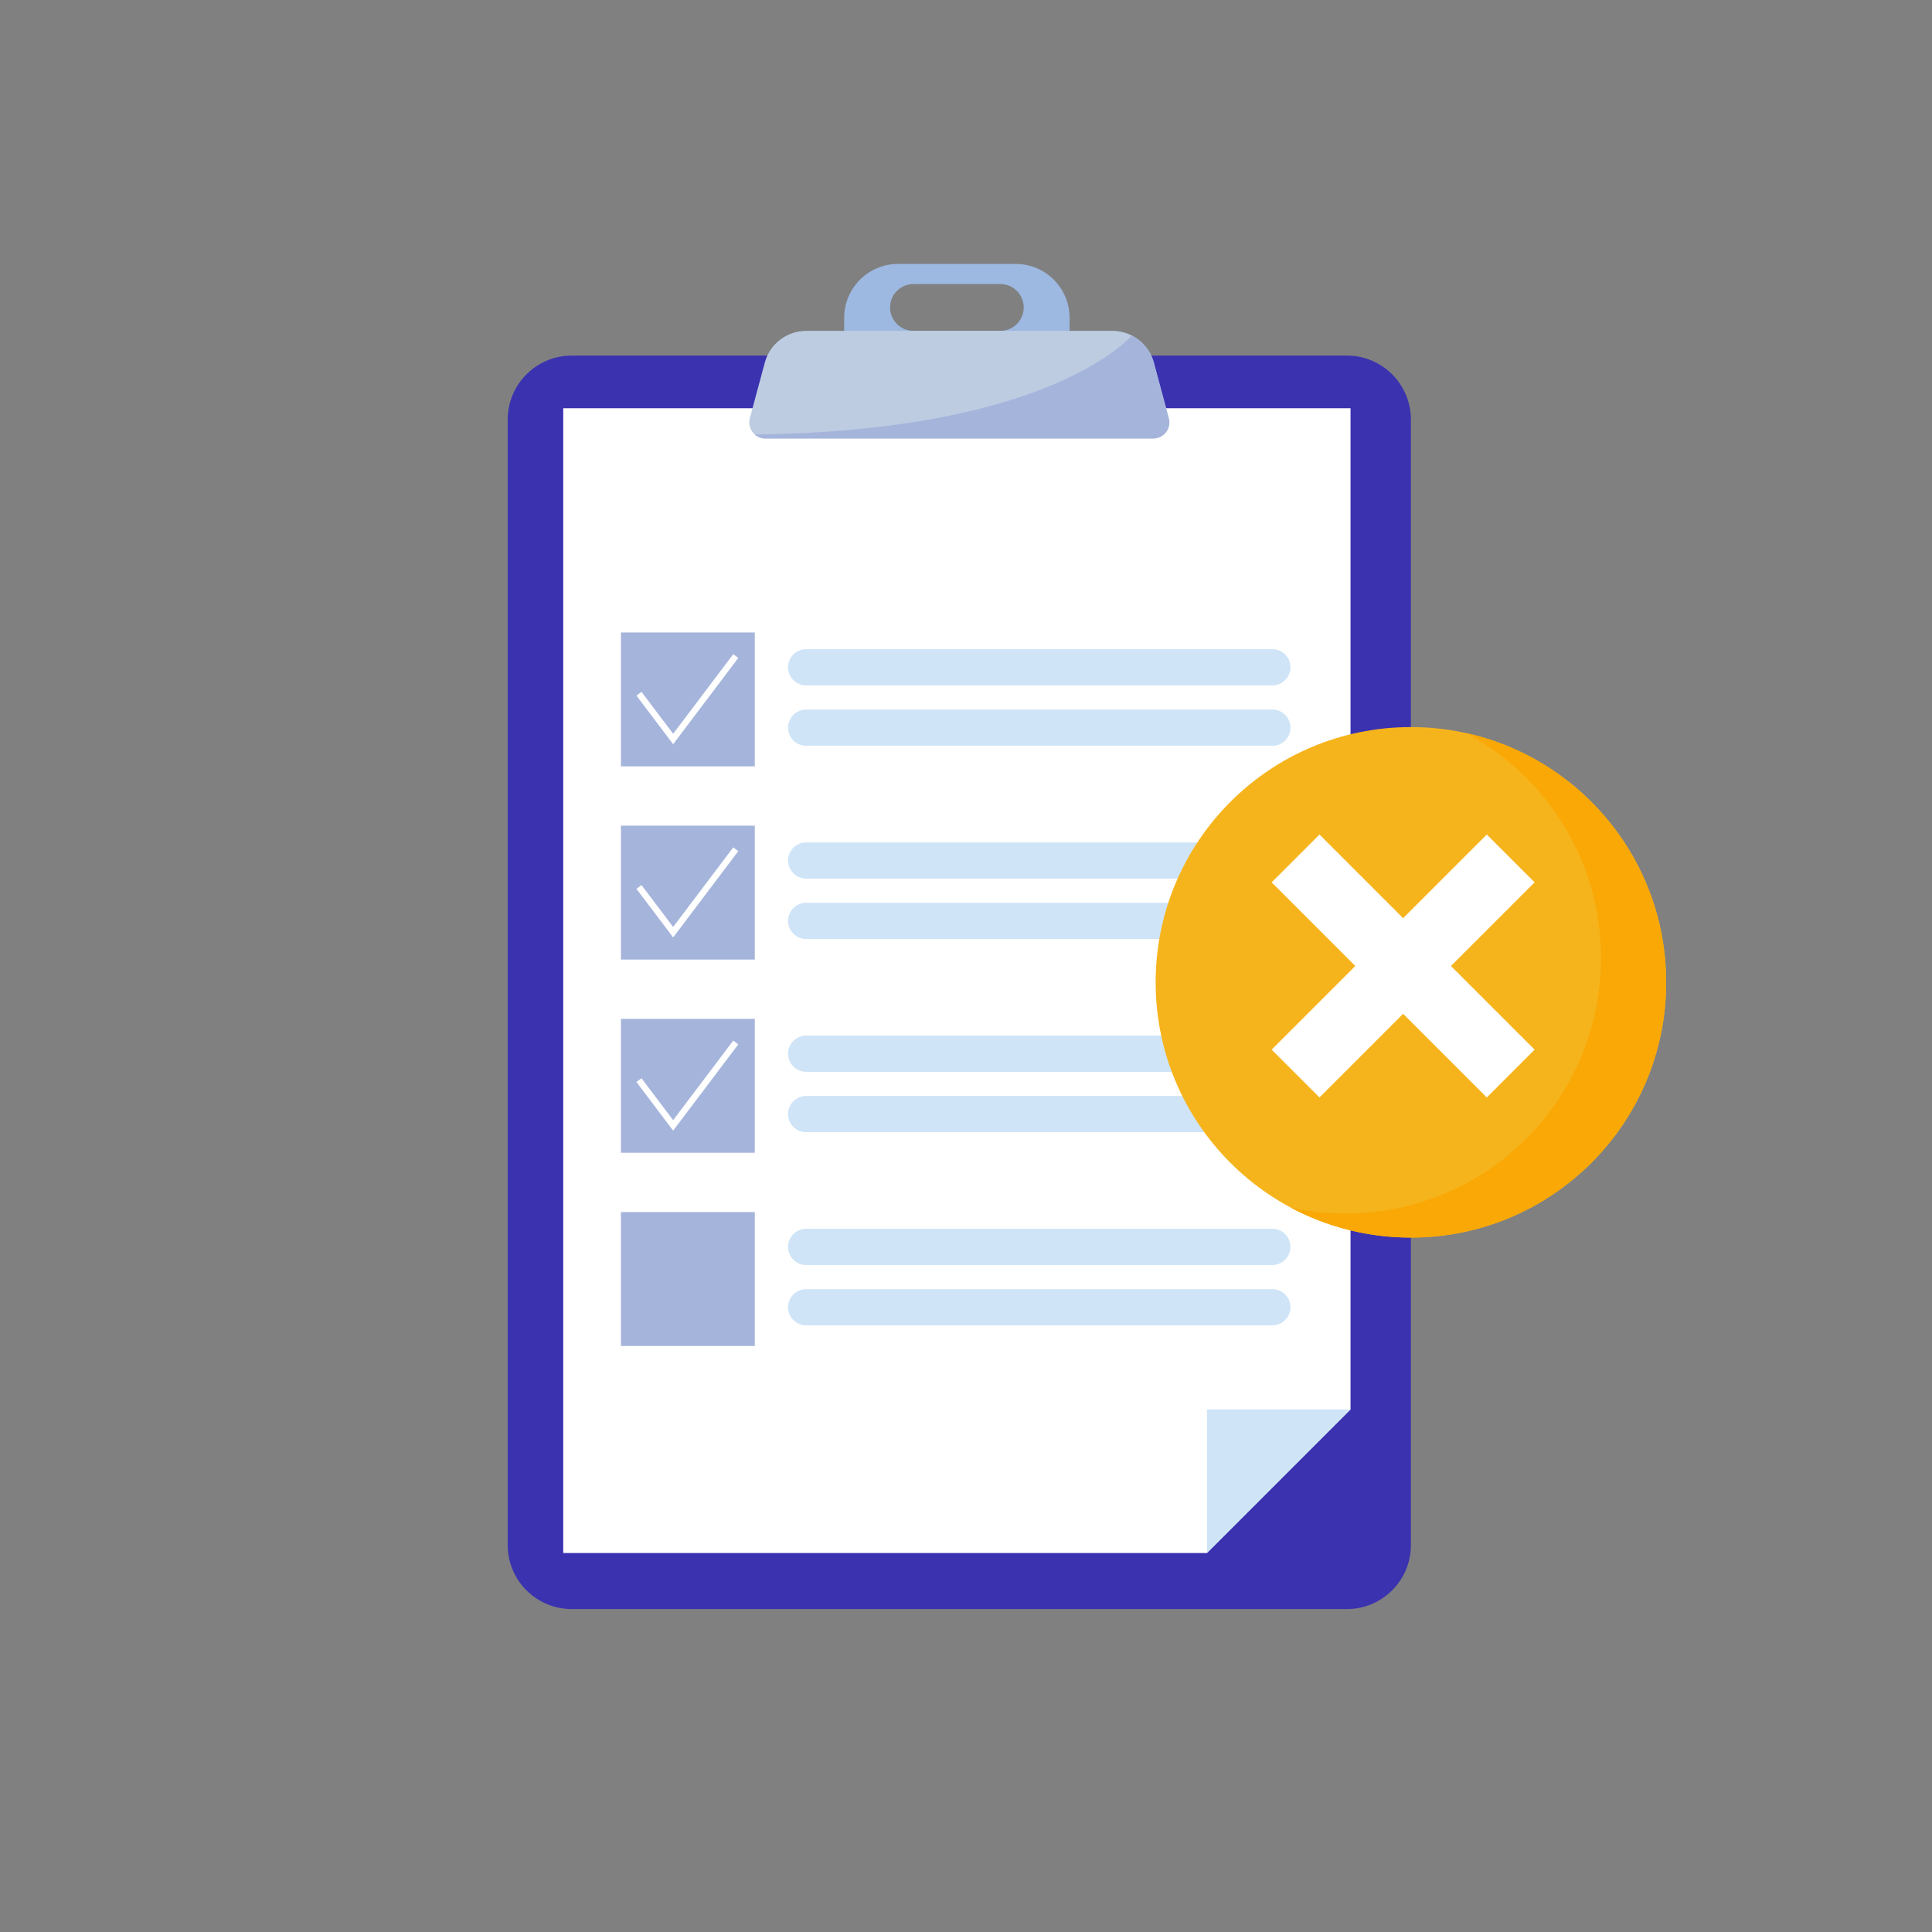 <?xml version="1.0" encoding="UTF-8" standalone="no"?>
<!DOCTYPE svg PUBLIC "-//W3C//DTD SVG 1.1//EN" "http://www.w3.org/Graphics/SVG/1.1/DTD/svg11.dtd">
<svg width="100%" height="100%" viewBox="0 0 800 800" version="1.1" xmlns="http://www.w3.org/2000/svg" xmlns:xlink="http://www.w3.org/1999/xlink" xml:space="preserve" xmlns:serif="http://www.serif.com/" style="fill-rule:evenodd;clip-rule:evenodd;stroke-miterlimit:10;">
    <rect x="0" y="0" width="800" height="800" fill="#808080" stroke="none"/>
    <g transform="matrix(1,0,0,1,-900,-900)">
        <g id="Page-6" serif:id="Page 6" transform="matrix(1,0,0,1,900,900)">
            <rect x="0" y="0" width="800" height="800" style="fill:none;"/>
            <g id="Слой-1" serif:id="Слой 1">
                <g transform="matrix(1,0,0,1,557.704,147.242)">
                    <path d="M0,519.043L-320.956,519.043C-335.604,519.043 -347.478,507.169 -347.478,492.522L-347.478,26.522C-347.478,11.874 -335.604,0 -320.956,0L0,0C14.648,0 26.522,11.874 26.522,26.522L26.522,492.522C26.522,507.169 14.648,519.043 0,519.043" style="fill:rgb(59,50,176);fill-rule:nonzero;"/>
                </g>
                <g transform="matrix(1,0,0,1,499.778,169.038)">
                    <path d="M0,474.028L-266.552,474.028L-266.552,0L59.448,0L59.448,414.581L0,474.028Z" style="fill:white;fill-rule:nonzero;"/>
                </g>
                <g transform="matrix(1,0,0,1,414.197,138.894)">
                    <path d="M0,-1.884L-35.942,-1.884C-41.297,-1.884 -45.638,-6.225 -45.638,-11.579C-45.638,-16.934 -41.297,-21.275 -35.942,-21.275L0,-21.275C5.354,-21.275 9.695,-16.934 9.695,-11.579C9.695,-6.225 5.354,-1.884 0,-1.884M6.373,-29.609L-42.315,-29.609C-54.644,-29.609 -64.638,-19.614 -64.638,-7.285L-64.638,27.725L28.695,27.725L28.695,-7.285C28.695,-19.614 18.701,-29.609 6.373,-29.609" style="fill:rgb(157,185,225);fill-rule:nonzero;"/>
                </g>
                <g transform="matrix(1,0,0,1,477.546,137.005)">
                    <path d="M0,44.56L-160.64,44.56C-162.33,44.56 -163.85,43.94 -165,42.93C-166.83,41.33 -167.76,38.77 -167.06,36.18L-160.859,13.14C-158.77,5.39 -151.739,0 -143.71,0L-16.93,0C-14.05,0 -11.3,0.69 -8.859,1.94C-4.489,4.17 -1.12,8.17 0.221,13.14L6.42,36.18C7.561,40.4 4.38,44.56 0,44.56" style="fill:rgb(189,204,225);fill-rule:nonzero;"/>
                </g>
                <g transform="matrix(1,0,0,1,477.546,138.945)">
                    <path d="M0,42.62L-160.64,42.62C-162.33,42.62 -163.85,42 -165,40.99C-51.26,39.65 -14.689,6.23 -8.859,0C-4.489,2.23 -1.12,6.23 0.221,11.2L6.42,34.24C7.561,38.46 4.38,42.62 0,42.62" style="fill:rgb(165,180,219);fill-rule:nonzero;"/>
                </g>
                <g transform="matrix(1,0,0,1,499.778,643.066)">
                    <path d="M0,-59.447L59.448,-59.447L0,0L0,-59.447Z" style="fill:rgb(207,228,247);fill-rule:nonzero;"/>
                </g>
                <g transform="matrix(-1,0,0,1,569.658,-220.768)">
                    <rect x="257.112" y="482.667" width="55.434" height="55.434" style="fill:rgb(165,180,219);"/>
                </g>
                <g transform="matrix(-1,0,0,1,569.658,-60.768)">
                    <rect x="257.112" y="402.667" width="55.434" height="55.434" style="fill:rgb(165,180,219);"/>
                </g>
                <g transform="matrix(-1,0,0,1,569.658,99.232)">
                    <rect x="257.112" y="322.667" width="55.434" height="55.434" style="fill:rgb(165,180,219);"/>
                </g>
                <g transform="matrix(-1,0,0,1,569.658,259.232)">
                    <rect x="257.112" y="242.667" width="55.434" height="55.434" style="fill:rgb(165,180,219);"/>
                </g>
                <g transform="matrix(1,0,0,1,304.667,306)">
                    <path d="M0,-34.335L-25.93,0L-40.088,-18.748" style="fill:none;fill-rule:nonzero;stroke:white;stroke-width:2.61px;"/>
                </g>
                <g transform="matrix(1,0,0,1,304.667,386)">
                    <path d="M0,-34.335L-25.93,0L-40.088,-18.748" style="fill:none;fill-rule:nonzero;stroke:white;stroke-width:2.61px;"/>
                </g>
                <g transform="matrix(1,0,0,1,304.667,466)">
                    <path d="M0,-34.335L-25.93,0L-40.088,-18.748" style="fill:none;fill-rule:nonzero;stroke:white;stroke-width:2.61px;"/>
                </g>
                <g transform="matrix(1,0,0,1,526.851,268.815)">
                    <path d="M0,15.002L-193.034,15.002C-197.177,15.002 -200.535,11.645 -200.535,7.501C-200.535,3.358 -197.177,0 -193.034,0L0,0C4.143,0 7.501,3.358 7.501,7.501C7.501,11.645 4.143,15.002 0,15.002" style="fill:rgb(207,228,247);fill-rule:nonzero;"/>
                </g>
                <g transform="matrix(1,0,0,1,526.851,293.815)">
                    <path d="M0,15.002L-193.034,15.002C-197.177,15.002 -200.535,11.645 -200.535,7.501C-200.535,3.358 -197.177,0 -193.034,0L0,0C4.143,0 7.501,3.358 7.501,7.501C7.501,11.645 4.143,15.002 0,15.002" style="fill:rgb(207,228,247);fill-rule:nonzero;"/>
                </g>
                <g transform="matrix(1,0,0,1,526.851,348.815)">
                    <path d="M0,15.002L-193.034,15.002C-197.177,15.002 -200.535,11.645 -200.535,7.501C-200.535,3.358 -197.177,0 -193.034,0L0,0C4.143,0 7.501,3.358 7.501,7.501C7.501,11.645 4.143,15.002 0,15.002" style="fill:rgb(207,228,247);fill-rule:nonzero;"/>
                </g>
                <g transform="matrix(1,0,0,1,526.851,373.815)">
                    <path d="M0,15.002L-193.034,15.002C-197.177,15.002 -200.535,11.645 -200.535,7.501C-200.535,3.358 -197.177,0 -193.034,0L0,0C4.143,0 7.501,3.358 7.501,7.501C7.501,11.645 4.143,15.002 0,15.002" style="fill:rgb(207,228,247);fill-rule:nonzero;"/>
                </g>
                <g transform="matrix(1,0,0,1,526.851,428.815)">
                    <path d="M0,15.002L-193.034,15.002C-197.177,15.002 -200.535,11.645 -200.535,7.501C-200.535,3.358 -197.177,0 -193.034,0L0,0C4.143,0 7.501,3.358 7.501,7.501C7.501,11.645 4.143,15.002 0,15.002" style="fill:rgb(207,228,247);fill-rule:nonzero;"/>
                </g>
                <g transform="matrix(1,0,0,1,526.851,453.815)">
                    <path d="M0,15.002L-193.034,15.002C-197.177,15.002 -200.535,11.645 -200.535,7.501C-200.535,3.358 -197.177,0 -193.034,0L0,0C4.143,0 7.501,3.358 7.501,7.501C7.501,11.645 4.143,15.002 0,15.002" style="fill:rgb(207,228,247);fill-rule:nonzero;"/>
                </g>
                <g transform="matrix(1,0,0,1,526.851,508.815)">
                    <path d="M0,15.002L-193.034,15.002C-197.177,15.002 -200.535,11.645 -200.535,7.501C-200.535,3.358 -197.177,0 -193.034,0L0,0C4.143,0 7.501,3.358 7.501,7.501C7.501,11.645 4.143,15.002 0,15.002" style="fill:rgb(207,228,247);fill-rule:nonzero;"/>
                </g>
                <g transform="matrix(1,0,0,1,526.851,533.815)">
                    <path d="M0,15.002L-193.034,15.002C-197.177,15.002 -200.535,11.645 -200.535,7.501C-200.535,3.358 -197.177,0 -193.034,0L0,0C4.143,0 7.501,3.358 7.501,7.501C7.501,11.645 4.143,15.002 0,15.002" style="fill:rgb(207,228,247);fill-rule:nonzero;"/>
                </g>
                <g transform="matrix(0,-1,-1,0,584.226,301.068)">
                    <path d="M-105.696,-105.696C-164.07,-105.696 -211.391,-58.375 -211.391,-0.001C-211.391,58.373 -164.07,105.696 -105.696,105.696C-47.322,105.696 -0.001,58.373 -0.001,-0.001C-0.001,-58.375 -47.322,-105.696 -105.696,-105.696" style="fill:rgb(246,180,28);fill-rule:nonzero;"/>
                </g>
                <g transform="matrix(1,0,0,1,607.101,512.459)">
                    <path d="M0,-208.9C33.224,-191.086 55.821,-156.031 55.821,-115.695C55.821,-57.321 8.5,-10 -49.874,-10C-57.729,-10 -65.382,-10.864 -72.749,-12.489C-57.892,-4.522 -40.912,0 -22.874,0C35.5,0 82.821,-47.321 82.821,-105.695C82.821,-156.213 47.376,-198.447 0,-208.9" style="fill:rgb(249,168,6);fill-rule:nonzero;"/>
                </g>
                <g transform="matrix(-0.707,-0.707,-0.707,0.707,644,386)">
                    <rect x="20.648" y="-8.553" width="28" height="126.001" style="fill:white;"/>
                </g>
                <g transform="matrix(0.707,-0.707,-0.707,-0.707,644,414)">
                    <rect x="-48.649" y="-8.553" width="28" height="126.001" style="fill:white;"/>
                </g>
            </g>
        </g>
    </g>
</svg>
